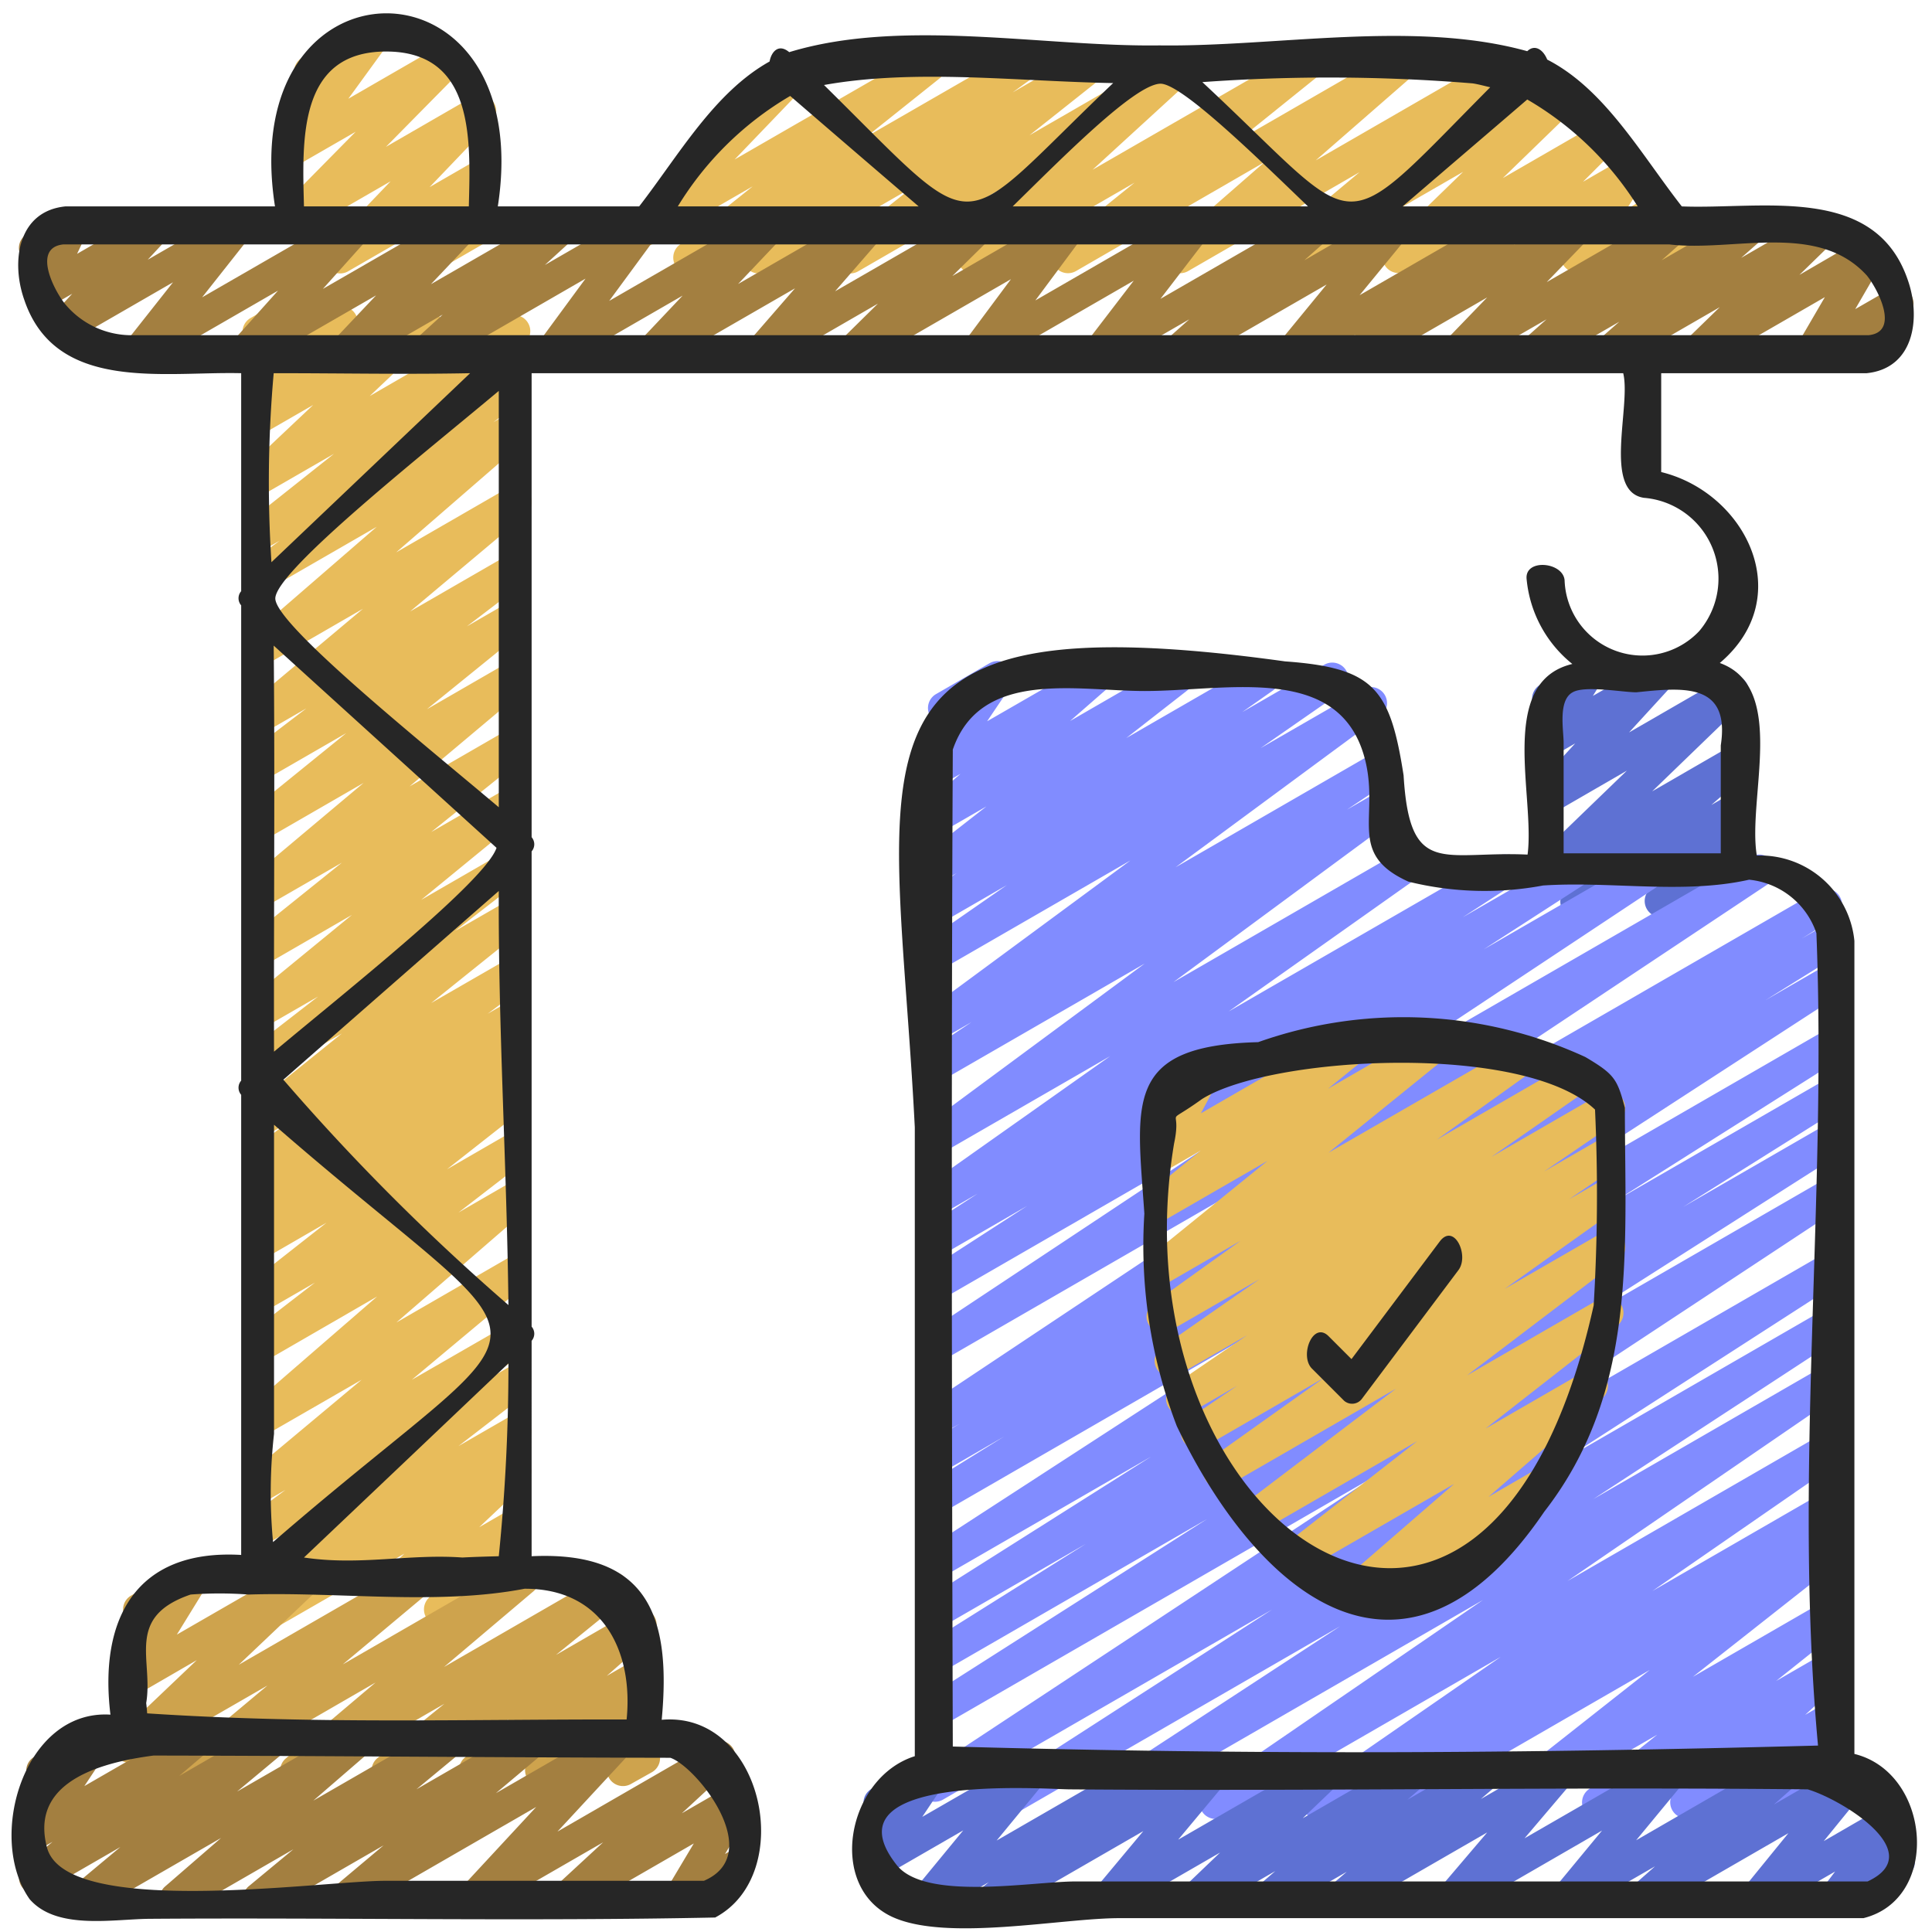 <?xml version="1.0" encoding="UTF-8"?>
<svg xmlns="http://www.w3.org/2000/svg" id="icons" viewBox="0 0 60 60" width="512" height="512"><path d="M48.958,28.5a.5.5,0,0,1-.329-.877L49.79,26.6l-1.51.872a.5.5,0,0,1-.6-.792l2.844-2.747-2.247,1.3a.5.5,0,0,1-.619-.77l1.261-1.376-.642.37a.5.5,0,0,1-.676-.692l.352-.581a.5.5,0,0,1-.306-.234.5.5,0,0,1,.183-.682l1.161-.67a.5.5,0,0,1,.677.692l-.2.322L51.233,20.6a.5.5,0,0,1,.62.77l-1.261,1.376,2.962-1.71a.5.5,0,0,1,.6.792l-2.844,2.748,2.422-1.4a.5.5,0,0,1,.579.809L53.146,25l.589-.34a.5.5,0,0,1,.634.753l-.611.733a.5.5,0,0,1,.485.875l-2.416,1.394a.5.5,0,0,1-.634-.753l.611-.732-2.6,1.5A.491.491,0,0,1,48.958,28.5Z" fill="#5e71d3"/><path d="M21.408,8.5a.5.5,0,0,1-.311-.891L23.38,5.784,20.274,7.577a.5.5,0,0,1-.61-.778l3.251-3.39a.482.482,0,0,1-.123-.142.5.5,0,0,1,.183-.683l1.7-.983a.5.5,0,0,1,.61.778l-2.47,2.574L28.633,1.6a.5.5,0,0,1,.561.823L26.912,4.244,31.5,1.6a.5.5,0,0,1,.545.837l-.595.432,2.2-1.269a.5.5,0,0,1,.562.824L31.973,4.2,36.48,1.6a.5.5,0,0,1,.588.8L33.932,5.271,40.3,1.6a.5.5,0,0,1,.564.821L38.475,4.344,43.231,1.6a.5.5,0,0,1,.58.809l-2.95,2.572L46.72,1.6a.5.5,0,0,1,.57.816L44.6,4.665l3.824-2.208a.5.5,0,0,1,.6.791L46.672,5.53l2.882-1.664a.5.5,0,0,1,.6.786l-.992.993,1.241-.716a.5.5,0,0,1,.67.7l-.563.872.791-.456a.5.5,0,0,1,.75.451l-.026.688a.5.5,0,0,1,.213.931l-.492.284A.5.5,0,0,1,51,7.952l.022-.586L49.22,8.4a.5.5,0,0,1-.67-.7l.562-.871L46.378,8.408a.5.5,0,0,1-.6-.786l.992-.991-3.084,1.78a.5.5,0,0,1-.6-.791l2.352-2.283L40.1,8.414a.5.5,0,0,1-.57-.816l2.692-2.251-5.32,3.07a.5.5,0,0,1-.579-.81l2.948-2.572L33.413,8.42a.5.5,0,0,1-.564-.821l2.385-1.926-4.763,2.75a.5.5,0,0,1-.588-.8L33.019,4.75,26.65,8.427a.5.5,0,0,1-.561-.824l2.233-1.777-4.51,2.6a.5.5,0,0,1-.544-.837l.6-.435L21.658,8.432A.491.491,0,0,1,21.408,8.5Z" fill="#e8bc5b"/><path d="M10.562,8.492a.5.5,0,0,1-.361-.846l1.93-2.016L9.28,7.275a.5.5,0,0,1-.6-.784l2.366-2.4L9.28,5.109a.5.5,0,0,1-.654-.726l1.25-1.721-.012.007a.5.5,0,0,1-.5-.865L11.414.62a.5.5,0,0,1,.654.727l-1.25,1.719,2.929-1.69a.5.5,0,0,1,.606.784l-2.367,2.4,2.676-1.545a.5.5,0,0,1,.611.778L13.343,5.81l1.387-.8a.5.5,0,0,1,.668.708l-.531.805a.5.5,0,0,1,.559.235.5.5,0,0,1-.183.682l-1.683.972a.5.5,0,0,1-.668-.708l.509-.772L10.812,8.425A.489.489,0,0,1,10.562,8.492Z" fill="#e8bc5b"/><path d="M8.522,50.5a.5.5,0,0,1-.3-.9l.393-.29L8.28,49.5a.5.5,0,0,1-.555-.828l2.06-1.592-1.505.869a.5.5,0,0,1-.549-.833l1.134-.846-.585.337a.5.5,0,0,1-.57-.816l3.52-2.941-2.95,1.7a.5.5,0,0,1-.577-.811l4.008-3.474L8.28,42.248a.5.5,0,0,1-.555-.828L9.78,39.833l-1.5.865a.5.5,0,0,1-.558-.826l2.418-1.9L8.28,39.048a.5.5,0,0,1-.544-.837l.4-.292a.5.5,0,0,1-.405-.891l.721-.53-.174.1a.5.5,0,0,1-.549-.833l1.138-.85-.589.34a.5.5,0,0,1-.563-.822l2.9-2.336L8.28,33.447a.5.5,0,0,1-.556-.828l2.153-1.67-1.6.922a.5.5,0,0,1-.567-.819l3.221-2.64L8.28,29.943a.5.5,0,0,1-.563-.822l2.9-2.33L8.28,28.138a.5.5,0,0,1-.571-.816l3.582-3.008L8.28,26.052a.5.5,0,0,1-.565-.822l3.037-2.462L8.28,24.194a.5.5,0,0,1-.553-.83L9.513,22l-1.233.711a.5.5,0,0,1-.571-.815l3.563-2.99L8.28,20.633a.5.5,0,0,1-.577-.811L11.7,16.36,8.28,18.332a.5.5,0,0,1-.548-.834l.953-.706-.405.232a.5.5,0,0,1-.561-.824l2.653-2.107L8.28,15.3a.5.5,0,0,1-.593-.8l2.038-1.923-1.445.833a.5.5,0,0,1-.627-.762l.61-.7a.5.5,0,0,1-.55-.057.5.5,0,0,1-.156-.546l.207-.611a.5.5,0,0,1,.016-.856l.5-.29a.5.5,0,0,1,.724.593l-.076.227,1.431-.827a.5.5,0,0,1,.627.762l-.609.7,2.546-1.469a.5.5,0,0,1,.593.8L11.482,12.3,15.721,9.85a.5.5,0,0,1,.561.824l-2.655,2.109,2.095-1.209a.5.5,0,0,1,.548.834l-.95.705.4-.232a.5.5,0,0,1,.577.81l-3.994,3.464,3.419-1.973A.5.5,0,0,1,16.3,16l-3.563,2.989,2.993-1.727a.5.5,0,0,1,.553.83L14.5,19.452l1.232-.711a.5.5,0,0,1,.565.822l-3.038,2.462L15.729,20.6a.5.5,0,0,1,.571.815l-3.581,3.008,3.01-1.738a.5.5,0,0,1,.564.822l-2.9,2.332,2.337-1.349a.5.5,0,0,1,.568.82l-3.217,2.636,2.65-1.53a.5.5,0,0,1,.557.828L14.138,28.91l1.6-.921a.5.5,0,0,1,.564.823L13.391,31.15,15.735,29.8a.5.5,0,0,1,.549.833l-1.14.851.592-.341a.5.5,0,0,1,.547.835l-.712.524.166-.1a.5.5,0,0,1,.544.837l-.4.292a.506.506,0,0,1,.523.208.5.5,0,0,1-.105.674l-2.416,1.9,1.858-1.074a.5.5,0,0,1,.556.828l-2.058,1.589,1.5-.867a.5.5,0,0,1,.577.811L12.312,41.07l3.43-1.98a.5.5,0,0,1,.57.816L12.79,42.85l2.954-1.7a.5.5,0,0,1,.549.833l-1.132.844.584-.337a.5.5,0,0,1,.556.828l-2.06,1.59,1.505-.868a.5.5,0,0,1,.548.835l-.46.34a.5.5,0,0,1,.564.174.5.5,0,0,1-.057.662l-1.458,1.378.865-.5a.5.5,0,0,1,.623.764l-.393.443a.543.543,0,0,1,.454.25.5.5,0,0,1-.183.682l-2.334,1.347a.5.5,0,0,1-.623-.765l.271-.3-1.87,1.079a.5.5,0,0,1-.593-.8l1.459-1.379L8.772,50.431A.491.491,0,0,1,8.522,50.5Z" fill="#e8bc5b"/><path d="M5.913,55.5a.5.5,0,0,1-.321-.884l2.714-2.271L4.28,54.665a.5.5,0,0,1-.594-.8l2.425-2.308L4.28,52.618a.5.5,0,0,1-.676-.694l.909-1.477a.5.5,0,0,1-.448-.891L5.722,48.6a.5.5,0,0,1,.675.694l-.905,1.47L9.246,48.6a.5.5,0,0,1,.595.8L7.416,51.7l5.375-3.1a.5.5,0,0,1,.571.816l-2.716,2.273L16,48.6a.5.5,0,0,1,.573.814l-2.783,2.355,4.984-2.877a.5.5,0,0,1,.566.821l-2.075,1.683,2.376-1.372a.5.5,0,0,1,.581.808l-1.378,1.215.886-.511a.5.5,0,0,1,.594.8l-.336.32h0a.5.5,0,0,1,.472.665l-.285.814a.5.5,0,0,1,.075.9L19.6,55.4a.5.5,0,0,1-.723-.6l.192-.551-2,1.152a.5.5,0,0,1-.594-.8l.127-.122-1.595.921a.5.5,0,0,1-.581-.808L15.8,53.392l-3.511,2.026a.5.5,0,0,1-.565-.821l2.077-1.685-4.35,2.511a.5.5,0,0,1-.573-.815l2.785-2.356-5.5,3.177A.491.491,0,0,1,5.913,55.5Z" fill="#cea34d"/><path d="M42.186,11.47a.5.5,0,0,1-.32-.885l.232-.192L40.348,11.4a.5.5,0,0,1-.637-.75L41.2,8.835,36.754,11.4a.5.5,0,0,1-.582-.806l.762-.677L34.363,11.4a.5.5,0,0,1-.646-.737l1.492-1.946L30.561,11.4a.5.5,0,0,1-.652-.73l1.487-2L26.665,11.4a.5.5,0,0,1-.6-.789l1.2-1.182L23.853,11.4a.5.5,0,0,1-.628-.76L24.69,8.954,20.448,11.4a.5.5,0,0,1-.613-.776L21.2,9.18,17.354,11.4a.5.5,0,0,1-.654-.728l1.484-2.019L13.425,11.4a.5.5,0,0,1-.587-.8l.91-.83L10.92,11.4a.5.5,0,0,1-.613-.776L11.68,9.173,7.816,11.4a.5.5,0,0,1-.622-.766l1.44-1.608L4.521,11.4a.5.5,0,0,1-.642-.742L5.373,8.767,2.214,10.59A.5.5,0,0,1,1.6,9.817l.643-.694L1.5,9.551A.5.5,0,0,1,.8,8.9L1.135,8.2a.5.5,0,0,1-.3-.929L1.994,6.6a.5.5,0,0,1,.7.647l-.3.636L4.616,6.6a.5.5,0,0,1,.616.772l-.644.694L7.13,6.6a.5.5,0,0,1,.642.742L6.277,9.234,10.846,6.6a.5.5,0,0,1,.622.766L10.027,8.972,14.142,6.6a.5.5,0,0,1,.613.776L13.383,8.826,17.244,6.6a.5.5,0,0,1,.587.8l-.91.83L19.749,6.6a.5.5,0,0,1,.653.728L18.919,9.345,23.678,6.6a.5.5,0,0,1,.613.776L22.922,8.82,26.772,6.6a.5.5,0,0,1,.628.76L25.935,9.046,30.177,6.6a.5.5,0,0,1,.6.789l-1.2,1.182L32.989,6.6a.5.5,0,0,1,.652.73l-1.487,2L36.885,6.6a.5.5,0,0,1,.646.737L36.039,9.281,40.687,6.6a.5.5,0,0,1,.583.806l-.762.677L43.078,6.6a.5.5,0,0,1,.631.109.5.5,0,0,1,.006.641l-1.49,1.817L46.672,6.6a.5.5,0,0,1,.569.817l-.233.193L48.761,6.6a.5.5,0,0,1,.609.78L48.035,8.761,51.784,6.6a.5.5,0,0,1,.582.806l-.761.676L54.174,6.6a.5.5,0,0,1,.58.808l-.681.6,2.309-1.333a.5.5,0,0,1,.6.791l-1.1,1.071L57.8,7.424a.5.5,0,0,1,.681.684L57.616,9.6l1.042-.6a.5.5,0,1,1,.5.865L56.487,11.4a.5.5,0,0,1-.681-.684l.867-1.488L52.909,11.4a.5.5,0,0,1-.6-.791l1.1-1.07L50.186,11.4a.5.5,0,0,1-.581-.808l.683-.6L47.85,11.4a.5.5,0,0,1-.582-.806l.761-.677L45.459,11.4a.5.5,0,0,1-.609-.78l1.335-1.383L42.436,11.4A.5.5,0,0,1,42.186,11.47Z" fill="#a37f40"/><path d="M31.1,56.5a.5.5,0,0,1-.271-.92l8.676-5.592L29.28,55.892a.5.5,0,0,1-.525-.85l13.922-9.184-13.4,7.735a.5.5,0,0,1-.518-.855l8.732-5.566L29.28,51.914a.5.5,0,0,1-.515-.856l4.958-3.112L29.28,50.511a.5.5,0,0,1-.517-.856l6.987-4.419-6.47,3.736a.5.5,0,0,1-.522-.852l11.828-7.677L29.28,46.971a.5.5,0,0,1-.514-.858l2.417-1.5-1.9,1.1a.5.5,0,0,1-.513-.857l1.035-.643-.522.3a.5.5,0,0,1-.527-.849L41.28,35.322l-12,6.928a.5.5,0,0,1-.526-.85l8.877-5.888L29.28,40.333a.5.5,0,0,1-.521-.853L31.9,37.45,29.28,38.963a.5.5,0,0,1-.522-.852l1.6-1.04-1.08.623a.5.5,0,0,1-.539-.84L34.476,32.8l-5.2,3a.5.5,0,0,1-.547-.835l6.821-5.041L29.28,33.541a.5.5,0,0,1-.528-.848l1.419-.95-.891.514a.5.5,0,0,1-.547-.835l6.373-4.7L29.28,30.084a.5.5,0,0,1-.535-.844l2.521-1.751L29.28,28.636a.5.5,0,0,1-.537-.842l.964-.677-.427.246a.5.5,0,0,1-.557-.827l1.911-1.492-1.354.781a.5.5,0,0,1-.657-.141.5.5,0,0,1,.078-.668l1.127-.983-.548.316a.5.5,0,0,1-.664-.712l.778-1.154a.5.5,0,0,1-.327-.926l1.659-.957a.493.493,0,0,1,.615.091.5.5,0,0,1,.049.621L30.656,22.4l3.123-1.8a.5.5,0,0,1,.579.809l-1.125.982,3.1-1.791a.5.5,0,0,1,.558.827l-1.913,1.493L39,20.6a.5.5,0,0,1,.537.841l-.959.674,2.554-1.474a.5.5,0,0,1,.535.843l-2.521,1.751L42.332,21.4a.5.5,0,0,1,.547.834l-6.37,4.7,6.211-3.586a.5.5,0,0,1,.528.847l-1.419.951.891-.514a.5.5,0,0,1,.547.835L36.444,30.5l6.912-3.99a.5.5,0,0,1,.54.84l-5.74,4.062L46.5,26.6a.5.5,0,0,1,.522.852l-1.594,1.034L48.7,26.6a.5.5,0,0,1,.522.852l-3.142,2.03L51.072,26.6a.5.5,0,0,1,.527.849l-8.881,5.891L54.394,26.6a.5.5,0,0,1,.527.848L42.4,35.779l14.09-8.134A.5.5,0,0,1,57,28.5l-1.041.646.758-.437a.5.5,0,0,1,.514.857l-2.4,1.494,1.887-1.089a.5.5,0,0,1,.522.851L45.415,38.5l11.309-6.529a.5.5,0,0,1,.517.855l-6.989,4.42,6.474-3.737a.5.5,0,0,1,.515.856l-4.968,3.117,4.454-2.57a.5.5,0,0,1,.518.855l-8.723,5.559,8.207-4.737a.5.5,0,0,1,.525.849L43.327,46.627l13.4-7.738a.5.5,0,0,1,.521.852l-8.67,5.588,8.151-4.706a.5.5,0,0,1,.524.852l-7.769,5.079,7.247-4.184a.5.5,0,0,1,.534.845L48.68,49.1l8.057-4.652a.5.5,0,0,1,.534.844l-5.953,4.117,5.421-3.13a.5.5,0,0,1,.528.849l-1.024.682.5-.287a.5.5,0,0,1,.56.826l-4.729,3.726,4.171-2.407a.5.5,0,0,1,.562.823l-2.149,1.714,1.589-.917a.5.5,0,0,1,.588.8l-1.274,1.169.688-.4a.5.5,0,0,1,.611.779L57.021,54a.5.5,0,0,1,.451.66l-.2.6a.49.49,0,0,1,.165.173.5.5,0,0,1-.183.682l-.5.289a.5.5,0,0,1-.724-.592l.075-.218-1.41.812a.5.5,0,0,1-.611-.778l.146-.152-1.617.932a.5.5,0,0,1-.587-.8l1.273-1.168L49.879,56.41a.5.5,0,0,1-.562-.823l2.151-1.715-4.4,2.541a.5.5,0,0,1-.559-.825l4.725-3.725-7.888,4.555a.5.5,0,0,1-.528-.849l1.025-.683L41.182,56.42a.5.5,0,0,1-.535-.844l5.96-4.121L38,56.423a.5.5,0,0,1-.533-.845l8.59-5.89L34.386,56.427a.5.5,0,0,1-.524-.852l7.756-5.07L31.354,56.431A.5.5,0,0,1,31.1,56.5Z" fill="#818cff"/><path d="M41.945,50.035a.5.5,0,0,1-.328-.878l3.541-3.072-4.682,2.7a.5.5,0,0,1-.559-.826l4.092-3.2-4.824,2.785a.5.5,0,0,1-.553-.831l4.722-3.587-5.24,3.025a.5.5,0,0,1-.54-.839l3.536-2.518-3.692,2.132a.5.5,0,0,1-.531-.846l1.537-1.045-1.459.842a.5.5,0,0,1-.532-.846l2.3-1.567L36.6,42.694a.5.5,0,0,1-.536-.842l3.046-2.123L36.353,41.32a.5.5,0,0,1-.541-.839l2.716-1.949-2.248,1.3a.5.5,0,0,1-.565-.821l3.65-2.96-3.085,1.78a.5.5,0,0,1-.565-.821l1.577-1.279-1.012.584a.5.5,0,0,1-.691-.668l.571-1.071a.5.5,0,0,1-.329-.927l1.314-.758a.5.5,0,0,1,.691.668l-.542,1.016,4.964-2.866a.5.5,0,0,1,.565.821l-1.58,1.282,3.094-1.786a.5.5,0,0,1,.565.822L41.256,35.8l5.55-3.2a.5.5,0,0,1,.541.839l-2.723,1.953,4.194-2.421a.5.5,0,0,1,.536.843l-3.04,2.117,3.406-1.966a.5.5,0,0,1,.532.846l-2.3,1.572,1.772-1.023a.5.5,0,0,1,.531.846l-1.529,1.04,1-.576a.5.5,0,0,1,.54.84l-3.538,2.518,3-1.73a.5.5,0,0,1,.552.831l-4.721,3.586,4.11-2.373a.5.5,0,0,1,.559.826l-4.095,3.2,3.051-1.761a.5.5,0,0,1,.578.811l-3.538,3.07,1.383-.8a.5.5,0,0,1,.5.866l-5.9,3.409A.489.489,0,0,1,41.945,50.035Z" fill="#e8bc5b"/><path d="M2.592,59.47a.5.5,0,0,1-.321-.884l1.466-1.224-2.4,1.385a.5.5,0,0,1-.574-.813L1.63,57.2l-.35.2a.493.493,0,0,1-.614-.089.5.5,0,0,1-.053-.619l.8-1.209a.5.5,0,0,1-.531-.241.5.5,0,0,1,.182-.682L2.722,53.6a.5.5,0,0,1,.667.709L2.62,55.468,5.86,53.6a.5.5,0,0,1,.575.813l-.87.741L8.259,53.6a.5.5,0,0,1,.57.816L7.362,55.639,10.9,53.6a.5.5,0,0,1,.578.81L9.731,55.92,13.755,53.6a.5.5,0,0,1,.568.817l-1.39,1.151L16.345,53.6a.5.5,0,0,1,.571.815L15.4,55.689,19.021,53.6a.5.5,0,0,1,.617.772l-2.326,2.51,4.773-2.756a.5.5,0,0,1,.59.8l-1.5,1.387,1.532-.884a.5.5,0,0,1,.68.688l-.871,1.461.2-.116a.5.5,0,0,1,.5.865L21.354,59.4a.5.5,0,0,1-.606-.081.5.5,0,0,1-.073-.607l.872-1.462L17.82,59.4a.5.5,0,0,1-.59-.8l1.5-1.385L14.941,59.4a.5.5,0,0,1-.616-.772l2.327-2.511L10.965,59.4a.5.5,0,0,1-.571-.815l1.519-1.276L8.288,59.4a.5.5,0,0,1-.568-.817l1.39-1.151L5.7,59.4a.5.5,0,0,1-.577-.81L6.865,57.08,2.842,59.4A.493.493,0,0,1,2.592,59.47Z" fill="#a37f40"/><path d="M30.866,59.47a.5.5,0,0,1-.318-.886l.158-.131-1.644.949a.5.5,0,0,1-.636-.75l1.488-1.808-2.634,1.52a.5.5,0,0,1-.665-.711l.784-1.172a.5.5,0,0,1-.516-.243.5.5,0,0,1,.182-.682l1.657-.956a.5.5,0,0,1,.665.711l-.745,1.113L31.806,54.6a.5.5,0,0,1,.635.75l-1.489,1.809L35.387,54.6a.5.5,0,0,1,.568.818l-.158.131,1.644-.949a.5.5,0,0,1,.634.753L36.59,57.132,40.98,54.6a.5.5,0,0,1,.6.794l-1.121,1.073L43.69,54.6a.5.5,0,0,1,.577.811l-.555.479,2.235-1.29a.5.5,0,0,1,.576.811l-.535.46,2.2-1.271a.5.5,0,0,1,.631.756L47.346,57.09,51.664,54.6a.5.5,0,0,1,.635.751l-1.487,1.8L55.228,54.6a.5.5,0,0,1,.581.807l-.719.634L57.4,54.708a.5.5,0,0,1,.638.748l-1.4,1.721,2-1.157a.5.5,0,0,1,.648.734l-.44.581a.5.5,0,0,1,.374.917L57.228,59.4a.5.5,0,0,1-.649-.734l.412-.544L54.777,59.4a.5.5,0,0,1-.637-.748l1.4-1.721L51.263,59.4a.5.5,0,0,1-.581-.807l.717-.633L48.9,59.4a.5.5,0,0,1-.634-.751l1.487-1.8L45.339,59.4a.5.5,0,0,1-.631-.756l1.478-1.736L41.867,59.4a.5.5,0,0,1-.576-.811l.533-.459-2.2,1.27a.5.5,0,0,1-.576-.811l.556-.48L37.365,59.4a.5.5,0,0,1-.595-.794l1.121-1.073L34.655,59.4a.5.5,0,0,1-.634-.753l1.486-1.781L31.116,59.4A.493.493,0,0,1,30.866,59.47Z" fill="#5e71d3"/><path d="M57.59,54.47V29.22a2.941,2.941,0,0,0-3.03-2.65c-.3-1.78.96-5.22-1.15-5.98,2.43-2.06.8-5.29-1.82-5.93V11.59h6.38c1.48-.15,1.69-1.72,1.28-2.89-1.02-3-4.54-2.19-7.02-2.29-1.28-1.64-2.39-3.64-4.18-4.56-.12-.3-.38-.49-.62-.26-3.52-.98-7.81-.13-11.42-.18-3.61.05-7.99-.86-11.5.21-.32-.27-.55-.03-.61.29-1.72.96-2.82,2.91-4.05,4.5H15.46c1.24-8.01-8.17-7.98-6.92,0H2.03C.55,6.56.34,8.13.75,9.3c.97,2.9,4.33,2.23,6.74,2.29v6.77a.335.335,0,0,0,0,.44V33.56a.335.335,0,0,0,0,.44V48.29c-3.28-.19-4.42,2-4.06,4.96C.75,53.08-.43,57.07.92,58.98c.85.98,2.63.61,3.78.61,5.82-.04,11.71.08,17.51-.04,2.55-1.35,1.49-6.42-1.66-6.14.3-3.2-.41-5.25-4.04-5.08V41.64a.335.335,0,0,0,0-.44V26.44a.335.335,0,0,0,0-.44V11.59h33.9c.25,1.01-.64,3.67.64,3.87a2.518,2.518,0,0,1,1.72,4.14,2.421,2.421,0,0,1-4.18-1.58c-.05-.57-1.24-.68-1.18-.04a3.836,3.836,0,0,0,1.42,2.64c-2.34.56-1.15,4.11-1.39,5.92-2.61-.12-3.66.73-3.85-2.46-.42-2.69-.91-3.34-3.68-3.54-14.35-1.99-12.09,2.79-11.5,14.47V54.54c-2.1.66-2.76,4.06-.68,5,1.69.76,5.24.03,7.03.03q11.55,0,23.11,0C60.29,58.97,59.96,55.05,57.59,54.47ZM50.86,6.41h-7.3c1.29-1.11,2.58-2.21,3.87-3.32A9.946,9.946,0,0,1,50.86,6.41ZM45.74,2.59c.19.03.36.08.54.12-4.89,4.93-3.85,4.58-8.94-.16A54.722,54.722,0,0,1,45.74,2.59Zm-9.72.01c.63-.05,3.02,2.29,4.6,3.81H31.45C33,4.89,35.21,2.65,36.02,2.6Zm-1.45-.02c-5.02,4.78-3.96,5.01-8.98.06C28.43,2.13,31.62,2.53,34.57,2.58Zm-10.03.4q2,1.725,3.99,3.43H21.05A10.027,10.027,0,0,1,24.54,2.98ZM11.99,1.6c2.76,0,2.62,2.77,2.57,4.81H9.44C9.39,4.38,9.24,1.6,11.99,1.6Zm8.83,52.99c.82.28,2.98,2.99,1.04,3.82h-9.9c-1.97,0-9.91,1.18-10.5-1.03-.48-1.81,1.15-2.58,3.31-2.86C10.14,54.53,15.52,54.58,20.82,54.59ZM19.46,53.4c-5.11-.01-9.71.15-14.89-.19-.01-.17-.03-.32-.03-.32.23-1.34-.67-2.67,1.38-3.37a12.017,12.017,0,0,1,1.8,0c2.81-.09,5.87.34,8.57-.18C18.75,49.33,19.67,51.32,19.46,53.4ZM8.5,20.05l6.92,6.28c-.34,1.03-4.69,4.47-6.91,6.33C8.5,28.45,8.54,24.25,8.5,20.05Zm.01,24.48v-9.6c9,7.84,8.94,5.19-.03,12.96A16.38,16.38,0,0,1,8.51,44.53Zm7.28-2.19a59.172,59.172,0,0,1-.3,5.99c-.37.01-.75.02-1.13.04-1.65-.12-3.18.26-4.92,0Q12.62,45.355,15.79,42.34ZM8.8,33.53l6.69-5.86c-.02,4.22.25,8.53.3,12.86A68.434,68.434,0,0,1,8.8,33.53Zm6.69-8.46c-2.27-1.92-6.96-5.68-6.94-6.49.03-.87,4.64-4.51,6.94-6.44ZM8.43,17.46a38.225,38.225,0,0,1,.07-5.87h.11c2,0,3.99.04,5.99,0Zm-4.4-7.05a2.681,2.681,0,0,1-2.01-.97C1.68,9.02.99,7.69,1.97,7.59H51.84c2,.24,4.61-.72,6.14.97.34.42,1.03,1.75.05,1.85ZM48.84,21.5c.38-.22,1.55,0,1.98,0,1.45-.15,2.92-.31,2.62,1.65V26.5H48.56V23.07C48.56,22.68,48.38,21.75,48.84,21.5ZM29.59,23.28c.86-2.51,3.86-1.82,5.96-1.82,2.59,0,6.13-.9,6.86,2.2.41,1.75-.56,2.87,1.33,3.72a9.829,9.829,0,0,0,4.18.12c2.11-.14,4.36.28,6.4-.18a2.459,2.459,0,0,1,2.09,1.66c.33,8.35-.72,16.91.05,25.23-9.34.25-17.54.29-26.87.03C29.56,43.94,29.54,33.54,29.59,23.28ZM58,58.43H33.41c-1.36,0-4.69.62-5.57-.52-2.26-2.88,4.65-2.34,5.39-2.34,7.63.06,15.31-.08,22.91,0C57.21,55.89,59.91,57.54,58,58.43Z" fill="#262626"/><path d="M50.462,34.4c-.238-.892-.322-1.037-1.227-1.573a13.517,13.517,0,0,0-10.161-.462c-4.2.109-3.766,1.9-3.535,5.325a15.63,15.63,0,0,0,1.008,6.6c2.579,5.381,7.116,8.975,11.412,2.657C50.861,43.217,50.464,38.825,50.462,34.4Zm-.969,6.141c-3.35,15.084-15,6.793-13.031-5.028.264-1.245-.4-.47.873-1.385,2.144-1.334,9.979-1.768,12.2.331A57.908,57.908,0,0,1,49.493,40.541Z" fill="#262626"/><path d="M44.711,38.557l-2.739,3.651-.711-.711c-.484-.484-.914.609-.517,1.006l1,1a.379.379,0,0,0,.55-.06l3-4C45.637,38.985,45.156,37.963,44.711,38.557Z" fill="#262626"/></svg>
